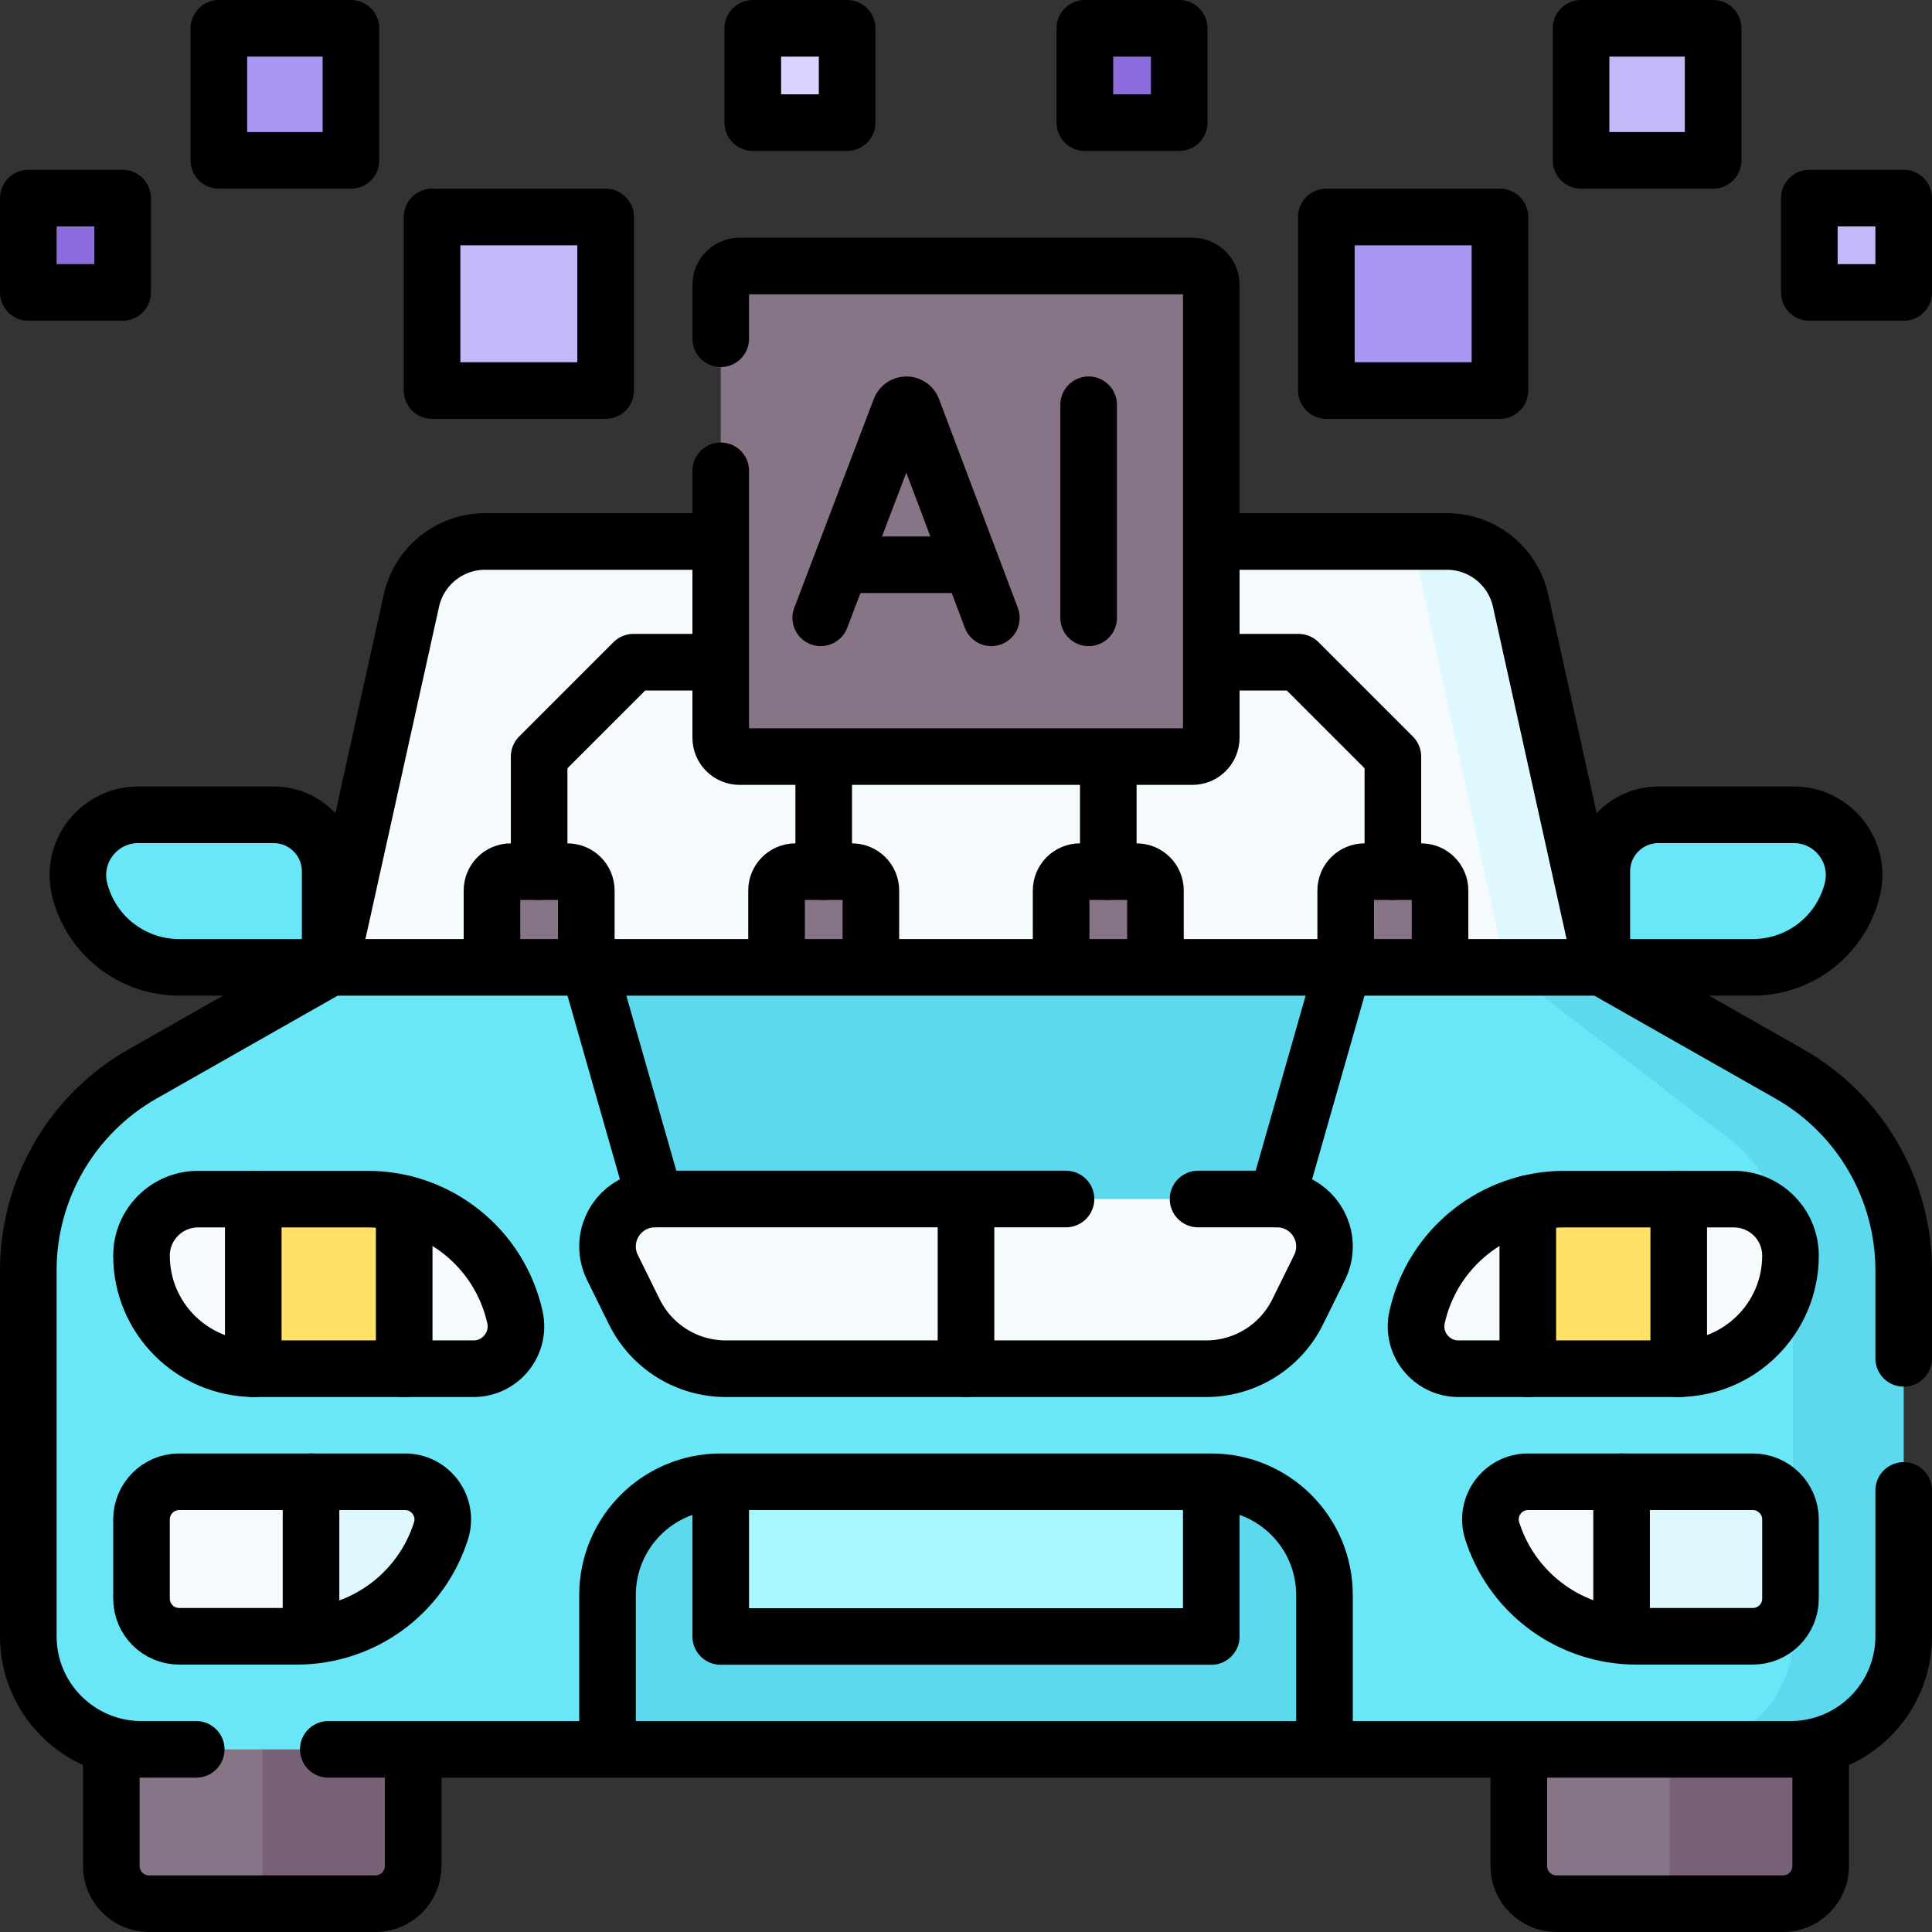 <?xml version="1.0" encoding="UTF-8"?>
<svg xmlns="http://www.w3.org/2000/svg" xmlns:xlink="http://www.w3.org/1999/xlink" version="1.1" id="Capa_1" x="0px" y="0px" viewBox="0 0 512 512" style="enable-background:new 0 0 512 512;" xml:space="preserve" width="512" height="512">
<rect x="0" y="0" width="512" height="512" fill="#333333" stroke="none"/>
<g>
	<g>
		<path style="fill:#F5FBFC;" d="M128.615,141.505h254.77c9.406,0,17.542,6.555,19.542,15.746l21.573,99.106L256,270.845&#10;&#9;&#9;&#9;L87.5,256.357l21.573-99.106C111.073,148.06,119.208,141.505,128.615,141.505z"/>
		<path style="fill:#DFF8FF;" d="M373.88,141.51l25,114.85l22.44,7.499l3.18-7.499l-21.57-99.11c-2-9.19-10.14-15.74-19.54-15.74&#10;&#9;&#9;&#9;H373.88z"/>
		<path style="fill:#877587;" d="M191,195.5v-120c0-2.761,2.239-5,5-5h120c2.761,0,5,2.239,5,5v120c0,2.761-2.239,5-5,5H196&#10;&#9;&#9;&#9;C193.239,200.5,191,198.261,191,195.5z"/>
		<path style="fill:#877587;" d="M230.792,264v-28c0-2.761-2.239-5-5-5h-15c-2.761,0-5,2.239-5,5v28H230.792z"/>
		<path style="fill:#877587;" d="M306.208,264v-28c0-2.761-2.239-5-5-5h-15c-2.761,0-5,2.239-5,5v28H306.208z"/>
		<path style="fill:#877587;" d="M381.623,264v-28c0-2.761-2.239-5-5-5h-15c-2.761,0-5,2.239-5,5v28H381.623z"/>
		<path style="fill:#877587;" d="M130.377,264v-28c0-2.761,2.239-5,5-5h15c2.761,0,5,2.239,5,5v28H130.377z"/>
		<g>
			<path style="fill:#766176;" d="M472.5,504.5h-30l-27-3.42c-5.523,0-10-4.477-10-10l0.58-36.518h76.42V494.5&#10;&#9;&#9;&#9;&#9;C482.5,500.023,478.023,504.5,472.5,504.5z"/>
			<path style="fill:#877587;" d="M442.5,454.56v49.94h-30c-5.52,0-10-4.48-10-10v-39.94H442.5z"/>
		</g>
		<g>
			<path style="fill:#766176;" d="M99.5,504.5h-30l-27-3.42c-5.523,0-10-4.477-10-10l0.58-36.518h76.42V494.5&#10;&#9;&#9;&#9;&#9;C109.5,500.023,105.023,504.5,99.5,504.5z"/>
			<path style="fill:#877587;" d="M69.5,454.56v49.94h-30c-5.52,0-10-4.48-10-10v-39.94H69.5z"/>
		</g>
		<path style="fill:#69E7F7;" d="M87.5,256.357l2.432-3.489l5.282,3.489h60.836L256,274.465l99.95-18.108l42.93,0.003l19.616,2.909&#10;&#9;&#9;&#9;l45.835,25.299c18.754,10.653,30.337,30.541,30.337,52.089l3.357,95.506c0,16.548-13.431,29.962-30,29.962l-20.27,1.471H351&#10;&#9;&#9;&#9;l-95-11.762l-95,11.762H37.5c-16.569,0-30-13.415-30-29.962v-96.977c0-21.548,11.583-41.436,30.337-52.089L87.5,256.357z"/>
		<path style="fill:#5DD9ED;" d="M445.15,463.6h29.35c16.57,0,30-13.42,30-29.97v-96.97c0-21.55-11.58-41.44-30.34-52.09&#10;&#9;&#9;&#9;l-49.66-28.21l-3.98-2.174l-3.734,2.174H398.88l55.66,42.63c12.87,8.52,20.61,22.92,20.61,38.36v65.33l-2.259,10.475l2.259,10.495&#10;&#9;&#9;&#9;v9.98C475.15,450.18,461.72,463.6,445.15,463.6z"/>
		<path style="fill:#FFE266;" d="M107.12,318.98l8.263,21.27l-8.263,22.47H67.5c-0.13,0-0.26,0-0.38-0.01l-9.196-21.86l9.196-23.07&#10;&#9;&#9;&#9;h30.29C100.74,317.78,104,318.19,107.12,318.98z"/>
		<path style="fill:#F5FBFC;" d="M432.24,390.795l15.115,21.98l-15.115,21.701c-16.615-1.597-30.957-12.777-36.445-28.824&#10;&#9;&#9;&#9;l-0.236-0.686c-2.38-6.946,2.787-14.171,10.13-14.171H432.24z"/>
		<path style="fill:#DFF8FF;" d="M116.816,404.835c-2.95,9.287-8.739,17.087-16.227,22.574c-6.415,4.694-14.081,7.678-22.273,8.426&#10;&#9;&#9;&#9;l-6.576-22.68l6.576-22.882h27.849C113.72,390.273,119.095,397.627,116.816,404.835z"/>
		<path style="fill:#F5FBFC;" d="M78.316,390.273v45.562c-1.375,0.134-2.76,0.201-4.157,0.201H50.456&#10;&#9;&#9;&#9;c-6.169,0-11.164-4.995-11.164-11.153v-23.446c0-6.158,4.995-11.164,11.164-11.164H78.316z"/>
		<path style="fill:#F5FBFC;" d="M67.12,317.78v44.93c-16.4-0.2-29.62-13.53-29.62-29.95c0-4.14,1.68-7.88,4.4-10.59&#10;&#9;&#9;&#9;c2.71-2.71,6.46-4.39,10.6-4.39H67.12z"/>
		<path style="fill:#F5FBFC;" d="M136.73,351.52c0,6.03-4.9,11.2-11.24,11.2h-18.37v-43.74c14.43,3.59,25.99,15.05,29.34,30.08&#10;&#9;&#9;&#9;C136.64,349.89,136.73,350.71,136.73,351.52z"/>
		<path style="fill:#FFE266;" d="M404.88,318.98l-8.263,21.27l8.263,22.47h39.62c0.13,0,0.26,0,0.38-0.01l9.196-21.86l-9.196-23.07&#10;&#9;&#9;&#9;h-30.29C411.26,317.78,408,318.19,404.88,318.98z"/>
		<path style="fill:#F5FBFC;" d="M444.88,317.78v44.93c16.4-0.2,29.62-13.53,29.62-29.95c0-4.14-1.68-7.88-4.4-10.59&#10;&#9;&#9;&#9;c-2.71-2.71-6.46-4.39-10.6-4.39H444.88z"/>
		<path style="fill:#F5FBFC;" d="M375.27,351.52c0,6.03,4.9,11.2,11.24,11.2h18.37v-43.74c-14.43,3.59-25.99,15.05-29.34,30.08&#10;&#9;&#9;&#9;C375.36,349.89,375.27,350.71,375.27,351.52z"/>
		<path style="fill:#5DD9ED;" d="M351,463.595H161v-40.91c0-16.569,13.431-30,30-30l65,12.277l65-12.277c16.569,0,30,13.431,30,30&#10;&#9;&#9;&#9;V463.595z"/>
		<path style="fill:#A9F7FF;" d="M318,433.685H194c-1.657,0-3-1.343-3-3v-38h130v38C321,432.342,319.657,433.685,318,433.685z"/>
		<path style="fill:#DFF8FF;" d="M469.5,401.514v22.478c0,5.906-4.791,10.698-10.708,10.698H436.41c-1.404,0-2.798-0.064-4.17-0.214&#10;&#9;&#9;&#9;v-43.681h26.541C464.698,390.795,469.5,395.597,469.5,401.514z"/>
		<polygon style="fill:#5DD9ED;" points="355.95,256.36 338.43,317.75 257.27,326.32 173.57,317.75 156.05,256.36 &#9;&#9;"/>
		<path style="fill:#F5FBFC;" d="M161,330.326L161,330.326c0-6.945,5.63-12.575,12.575-12.575H248.5l8.77,8.569l6.23-8.569h74.925&#10;&#9;&#9;&#9;c6.945,0,12.575,5.63,12.575,12.575l0,0c0,1.93-0.444,3.834-1.298,5.565l-5.81,11.772c-4.551,9.221-13.95,15.06-24.243,15.06&#10;&#9;&#9;&#9;H263.5l-7.5-4.491l-7.5,4.491h-56.149c-10.293,0-19.693-5.839-24.243-15.06l-5.81-11.772C161.444,334.16,161,332.256,161,330.326z&#10;&#9;&#9;&#9;"/>
		<g>
			<path style="fill:#AA97F2;" d="M394.5,103.5h-40c-1.657,0-3-1.343-3-3v-40c0-1.657,1.343-3,3-3h40c1.657,0,3,1.343,3,3v40&#10;&#9;&#9;&#9;&#9;C397.5,102.157,396.157,103.5,394.5,103.5z"/>
			<path style="fill:#C3B9F9;" d="M501.5,77.5h-19c-1.657,0-3-1.343-3-3v-19c0-1.657,1.343-3,3-3h19c1.657,0,3,1.343,3,3v19&#10;&#9;&#9;&#9;&#9;C504.5,76.157,503.157,77.5,501.5,77.5z"/>
			<path style="fill:#8E6CDD;" d="M309.5,32.5h-19c-1.657,0-3-1.343-3-3v-19c0-1.657,1.343-3,3-3h19c1.657,0,3,1.343,3,3v19&#10;&#9;&#9;&#9;&#9;C312.5,31.157,311.157,32.5,309.5,32.5z"/>
			<path style="fill:#C3B9F9;" d="M451,42.5h-29c-1.657,0-3-1.343-3-3v-29c0-1.657,1.343-3,3-3h29c1.657,0,3,1.343,3,3v29&#10;&#9;&#9;&#9;&#9;C454,41.157,452.657,42.5,451,42.5z"/>
			<path style="fill:#C3B9F9;" d="M117.5,103.5h40c1.657,0,3-1.343,3-3v-40c0-1.657-1.343-3-3-3h-40c-1.657,0-3,1.343-3,3v40&#10;&#9;&#9;&#9;&#9;C114.5,102.157,115.843,103.5,117.5,103.5z"/>
			<path style="fill:#8E6CDD;" d="M10.5,77.5h19c1.657,0,3-1.343,3-3v-19c0-1.657-1.343-3-3-3h-19c-1.657,0-3,1.343-3,3v19&#10;&#9;&#9;&#9;&#9;C7.5,76.157,8.843,77.5,10.5,77.5z"/>
			<path style="fill:#DBD2FF;" d="M202.5,32.5h19c1.657,0,3-1.343,3-3v-19c0-1.657-1.343-3-3-3h-19c-1.657,0-3,1.343-3,3v19&#10;&#9;&#9;&#9;&#9;C199.5,31.157,200.843,32.5,202.5,32.5z"/>
			<path style="fill:#AA97F2;" d="M61,42.5h29c1.657,0,3-1.343,3-3v-29c0-1.657-1.343-3-3-3H61c-1.657,0-3,1.343-3,3v29&#10;&#9;&#9;&#9;&#9;C58,41.157,59.343,42.5,61,42.5z"/>
		</g>
		<path style="fill:#69E7F7;" d="M438.636,214.985h37.539c10.878,0,18.87,10.194,16.261,20.741l0,0&#10;&#9;&#9;&#9;c-3.135,12.674-14.522,21.578-27.593,21.578h-41.91v-26.636C422.933,222.007,429.964,214.985,438.636,214.985z"/>
		<path style="fill:#69E7F7;" d="M73.733,214.683H35.657c-11.033,0-19.14,10.34-16.493,21.037l0,0&#10;&#9;&#9;&#9;c3.18,12.855,14.729,21.887,27.987,21.887H89.66V230.59C89.66,221.805,82.529,214.683,73.733,214.683z"/>
	</g>
	<g>
		<g>
			<path style="fill:none;stroke:#000000;stroke-width:15;stroke-linecap:round;stroke-linejoin:round;stroke-miterlimit:10;" d="&#10;&#9;&#9;&#9;&#9;M404.966,392.685H464.5c5.523,0,10,4.477,10,10v20.961c0,5.516-4.471,9.987-9.987,9.987h-30.884&#10;&#9;&#9;&#9;&#9;c-17.123,0-32.351-10.887-37.891-27.09l-0.22-0.644C393.303,399.42,398.118,392.685,404.966,392.685z"/>
			<path style="fill:none;stroke:#000000;stroke-width:15;stroke-linecap:round;stroke-linejoin:round;stroke-miterlimit:10;" d="&#10;&#9;&#9;&#9;&#9;M78.699,433.633H47.487c-5.516,0-9.987-4.471-9.987-9.987v-20.973c0-5.516,4.471-9.987,9.987-9.987h59.851&#10;&#9;&#9;&#9;&#9;c6.763,0,11.574,6.575,9.528,13.021l0,0C111.587,422.336,96.147,433.633,78.699,433.633z"/>
			<path style="fill:none;stroke:#000000;stroke-width:15;stroke-linecap:round;stroke-linejoin:round;stroke-miterlimit:10;" d="&#10;&#9;&#9;&#9;&#9;M317.5,317.751h20.925c6.945,0,12.575,5.63,12.575,12.575l0,0c0,1.93-0.444,3.834-1.298,5.565l-5.81,11.772&#10;&#9;&#9;&#9;&#9;c-4.551,9.221-13.95,15.06-24.243,15.06H192.351c-10.293,0-19.693-5.839-24.243-15.06l-5.81-11.772&#10;&#9;&#9;&#9;&#9;c-0.854-1.731-1.298-3.635-1.298-5.565v0c0-6.945,5.63-12.575,12.575-12.575H282.5"/>
			<path style="fill:none;stroke:#000000;stroke-width:15;stroke-linecap:round;stroke-linejoin:round;stroke-miterlimit:10;" d="&#10;&#9;&#9;&#9;&#9;M125.489,362.723H67.5c-16.569,0-30-13.414-30-29.962v0c0-8.274,6.716-14.981,15-14.981h44.913&#10;&#9;&#9;&#9;&#9;c18.748,0,34.98,13.005,39.047,31.283l0,0C138.02,356.073,132.679,362.723,125.489,362.723z"/>
			<path style="fill:none;stroke:#000000;stroke-width:15;stroke-linecap:round;stroke-linejoin:round;stroke-miterlimit:10;" d="&#10;&#9;&#9;&#9;&#9;M386.511,362.723H444.5c16.569,0,30-13.414,30-29.962v0c0-8.274-6.716-14.981-15-14.981h-44.913&#10;&#9;&#9;&#9;&#9;c-18.748,0-34.98,13.005-39.047,31.283l0,0C373.98,356.073,379.321,362.723,386.511,362.723z"/>
			<path style="fill:none;stroke:#000000;stroke-width:15;stroke-linecap:round;stroke-linejoin:round;stroke-miterlimit:10;" d="&#10;&#9;&#9;&#9;&#9;M52,463.6H37.5c-16.57,0-30-13.42-30-29.97v-96.97c0-21.55,11.58-41.44,30.34-52.09l49.66-28.21h337l49.66,28.21&#10;&#9;&#9;&#9;&#9;c18.76,10.65,30.34,30.54,30.34,52.09v23.32"/>
			<path style="fill:none;stroke:#000000;stroke-width:15;stroke-linecap:round;stroke-linejoin:round;stroke-miterlimit:10;" d="&#10;&#9;&#9;&#9;&#9;M504.5,394.98v38.65c0,16.55-13.43,29.97-30,29.97H87"/>
			<path style="fill:none;stroke:#000000;stroke-width:15;stroke-linecap:round;stroke-linejoin:round;stroke-miterlimit:10;" d="&#10;&#9;&#9;&#9;&#9;M190,143.5h-61.446c-9.379,0-17.498,6.517-19.527,15.674L87.5,256.357"/>
			<path style="fill:none;stroke:#000000;stroke-width:15;stroke-linecap:round;stroke-linejoin:round;stroke-miterlimit:10;" d="&#10;&#9;&#9;&#9;&#9;M424.5,256.357l-21.528-97.183c-2.028-9.157-10.148-15.674-19.527-15.674H322"/>
			<path style="fill:none;stroke:#000000;stroke-width:15;stroke-linecap:round;stroke-linejoin:round;stroke-miterlimit:10;" d="&#10;&#9;&#9;&#9;&#9;M439.5,215.932h35.858c10.391,0,18.025,9.738,15.533,19.813l0,0c-2.995,12.107-13.871,20.612-26.358,20.612H424.5v-25.444&#10;&#9;&#9;&#9;&#9;C424.5,222.64,431.216,215.932,439.5,215.932z"/>
			<path style="fill:none;stroke:#000000;stroke-width:15;stroke-linecap:round;stroke-linejoin:round;stroke-miterlimit:10;" d="&#10;&#9;&#9;&#9;&#9;M72.5,215.932H36.642c-10.391,0-18.025,9.738-15.533,19.813l0,0c2.995,12.107,13.871,20.612,26.358,20.612H87.5v-25.444&#10;&#9;&#9;&#9;&#9;C87.5,222.64,80.784,215.932,72.5,215.932z"/>
			<path style="fill:none;stroke:#000000;stroke-width:15;stroke-linecap:round;stroke-linejoin:round;stroke-miterlimit:10;" d="&#10;&#9;&#9;&#9;&#9;M109.5,465v29.5c0,5.523-4.477,10-10,10h-60c-5.523,0-10-4.477-10-10V464"/>
			<path style="fill:none;stroke:#000000;stroke-width:15;stroke-linecap:round;stroke-linejoin:round;stroke-miterlimit:10;" d="&#10;&#9;&#9;&#9;&#9;M482.5,464v30.5c0,5.523-4.477,10-10,10h-60c-5.523,0-10-4.477-10-10V465"/>
			<g>
				
					<line style="fill:none;stroke:#000000;stroke-width:15;stroke-linecap:round;stroke-linejoin:round;stroke-miterlimit:10;" x1="107.116" y1="318.973" x2="107.116" y2="362.751"/>
				
					<line style="fill:none;stroke:#000000;stroke-width:15;stroke-linecap:round;stroke-linejoin:round;stroke-miterlimit:10;" x1="67.116" y1="317.751" x2="67.116" y2="362.751"/>
			</g>
			<g>
				
					<line style="fill:none;stroke:#000000;stroke-width:15;stroke-linecap:round;stroke-linejoin:round;stroke-miterlimit:10;" x1="404.884" y1="318.973" x2="404.884" y2="362.751"/>
				
					<line style="fill:none;stroke:#000000;stroke-width:15;stroke-linecap:round;stroke-linejoin:round;stroke-miterlimit:10;" x1="444.884" y1="317.751" x2="444.884" y2="362.751"/>
			</g>
			
				<line style="fill:none;stroke:#000000;stroke-width:15;stroke-linecap:round;stroke-linejoin:round;stroke-miterlimit:10;" x1="173.575" y1="317.751" x2="155.377" y2="254"/>
			
				<line style="fill:none;stroke:#000000;stroke-width:15;stroke-linecap:round;stroke-linejoin:round;stroke-miterlimit:10;" x1="338.425" y1="317.751" x2="356.623" y2="254"/>
		</g>
		<path style="fill:none;stroke:#000000;stroke-width:15;stroke-linecap:round;stroke-linejoin:round;stroke-miterlimit:10;" d="&#10;&#9;&#9;&#9;M161,462.595v-39.91c0-16.569,13.431-30,30-30h130c16.569,0,30,13.431,30,30v39.91"/>
		
			<line style="fill:none;stroke:#000000;stroke-width:15;stroke-linecap:round;stroke-linejoin:round;stroke-miterlimit:10;" x1="82.423" y1="392.685" x2="82.423" y2="433"/>
		
			<line style="fill:none;stroke:#000000;stroke-width:15;stroke-linecap:round;stroke-linejoin:round;stroke-miterlimit:10;" x1="429.737" y1="392.685" x2="429.737" y2="433"/>
		
			<line style="fill:none;stroke:#000000;stroke-width:15;stroke-linecap:round;stroke-linejoin:round;stroke-miterlimit:10;" x1="256" y1="318.973" x2="256" y2="362.723"/>
		
			<polyline style="fill:none;stroke:#000000;stroke-width:15;stroke-linecap:round;stroke-linejoin:round;stroke-miterlimit:10;" points="&#10;&#9;&#9;&#9;321,393.685 321,433.685 191,433.685 191,393.685 &#9;&#9;"/>
		<g>
			
				<rect x="351.5" y="57.5" style="fill:none;stroke:#000000;stroke-width:15;stroke-linecap:round;stroke-linejoin:round;stroke-miterlimit:10;" width="46" height="46"/>
			
				<rect x="479.5" y="52.5" style="fill:none;stroke:#000000;stroke-width:15;stroke-linecap:round;stroke-linejoin:round;stroke-miterlimit:10;" width="25" height="25"/>
			
				<rect x="287.5" y="7.5" style="fill:none;stroke:#000000;stroke-width:15;stroke-linecap:round;stroke-linejoin:round;stroke-miterlimit:10;" width="25" height="25"/>
			
				<rect x="419" y="7.5" style="fill:none;stroke:#000000;stroke-width:15;stroke-linecap:round;stroke-linejoin:round;stroke-miterlimit:10;" width="35" height="35"/>
			
				<rect x="114.5" y="57.5" transform="matrix(-1 -4.492108e-11 4.492108e-11 -1 275 161)" style="fill:none;stroke:#000000;stroke-width:15;stroke-linecap:round;stroke-linejoin:round;stroke-miterlimit:10;" width="46" height="46"/>
			
				<rect x="7.5" y="52.5" transform="matrix(-1 -4.489266e-11 4.489266e-11 -1 40 130)" style="fill:none;stroke:#000000;stroke-width:15;stroke-linecap:round;stroke-linejoin:round;stroke-miterlimit:10;" width="25" height="25"/>
			
				<rect x="199.5" y="7.5" transform="matrix(-1 -4.489266e-11 4.489266e-11 -1 424 40)" style="fill:none;stroke:#000000;stroke-width:15;stroke-linecap:round;stroke-linejoin:round;stroke-miterlimit:10;" width="25" height="25"/>
			
				<rect x="58" y="7.5" transform="matrix(-1 -4.490331e-11 4.490331e-11 -1 151 50)" style="fill:none;stroke:#000000;stroke-width:15;stroke-linecap:round;stroke-linejoin:round;stroke-miterlimit:10;" width="35" height="35"/>
		</g>
		<g>
			<path style="fill:none;stroke:#000000;stroke-width:15;stroke-linecap:round;stroke-linejoin:round;stroke-miterlimit:10;" d="&#10;&#9;&#9;&#9;&#9;M191,89.77V75.5c0-2.76,2.24-5,5-5h120c2.76,0,5,2.24,5,5v120c0,2.76-2.24,5-5,5H196c-2.76,0-5-2.24-5-5v-70.73"/>
			<g>
				<g>
					<path style="fill:none;stroke:#000000;stroke-width:15;stroke-linecap:round;stroke-linejoin:round;stroke-miterlimit:10;" d="&#10;&#9;&#9;&#9;&#9;&#9;&#9;M217.5,163.731l21.077-55.342c0.257-0.675,0.904-1.12,1.626-1.12h0c0.724,0,1.372,0.448,1.628,1.125l20.884,55.337"/>
					
						<line style="fill:none;stroke:#000000;stroke-width:15;stroke-linecap:round;stroke-linejoin:round;stroke-miterlimit:10;" x1="224.206" y1="149.669" x2="256.116" y2="149.669"/>
				</g>
				<g>
					
						<line style="fill:none;stroke:#000000;stroke-width:15;stroke-linecap:round;stroke-linejoin:round;stroke-miterlimit:10;" x1="288.5" y1="163.733" x2="288.5" y2="107.267"/>
				</g>
			</g>
		</g>
		<g>
			<path style="fill:none;stroke:#000000;stroke-width:15;stroke-linecap:round;stroke-linejoin:round;stroke-miterlimit:10;" d="&#10;&#9;&#9;&#9;&#9;M230.792,254v-18c0-2.761-2.239-5-5-5h-15c-2.761,0-5,2.239-5,5v18"/>
			<path style="fill:none;stroke:#000000;stroke-width:15;stroke-linecap:round;stroke-linejoin:round;stroke-miterlimit:10;" d="&#10;&#9;&#9;&#9;&#9;M306.208,254v-18c0-2.761-2.239-5-5-5h-15c-2.761,0-5,2.239-5,5v18"/>
			
				<line style="fill:none;stroke:#000000;stroke-width:15;stroke-linecap:round;stroke-linejoin:round;stroke-miterlimit:10;" x1="218.292" y1="231" x2="218.292" y2="201.5"/>
			
				<line style="fill:none;stroke:#000000;stroke-width:15;stroke-linecap:round;stroke-linejoin:round;stroke-miterlimit:10;" x1="293.708" y1="231" x2="293.708" y2="202.874"/>
			<path style="fill:none;stroke:#000000;stroke-width:15;stroke-linecap:round;stroke-linejoin:round;stroke-miterlimit:10;" d="&#10;&#9;&#9;&#9;&#9;M381.623,254v-18c0-2.761-2.239-5-5-5h-15c-2.761,0-5,2.239-5,5v18"/>
			
				<polyline style="fill:none;stroke:#000000;stroke-width:15;stroke-linecap:round;stroke-linejoin:round;stroke-miterlimit:10;" points="&#10;&#9;&#9;&#9;&#9;322,175.49 344.123,175.49 369.123,200.49 369.123,231 &#9;&#9;&#9;"/>
			<path style="fill:none;stroke:#000000;stroke-width:15;stroke-linecap:round;stroke-linejoin:round;stroke-miterlimit:10;" d="&#10;&#9;&#9;&#9;&#9;M130.377,254v-18c0-2.761,2.239-5,5-5h15c2.761,0,5,2.239,5,5v18"/>
			
				<polyline style="fill:none;stroke:#000000;stroke-width:15;stroke-linecap:round;stroke-linejoin:round;stroke-miterlimit:10;" points="&#10;&#9;&#9;&#9;&#9;190,175.49 167.877,175.49 142.877,200.49 142.877,231 &#9;&#9;&#9;"/>
		</g>
	</g>
</g>















</svg>
